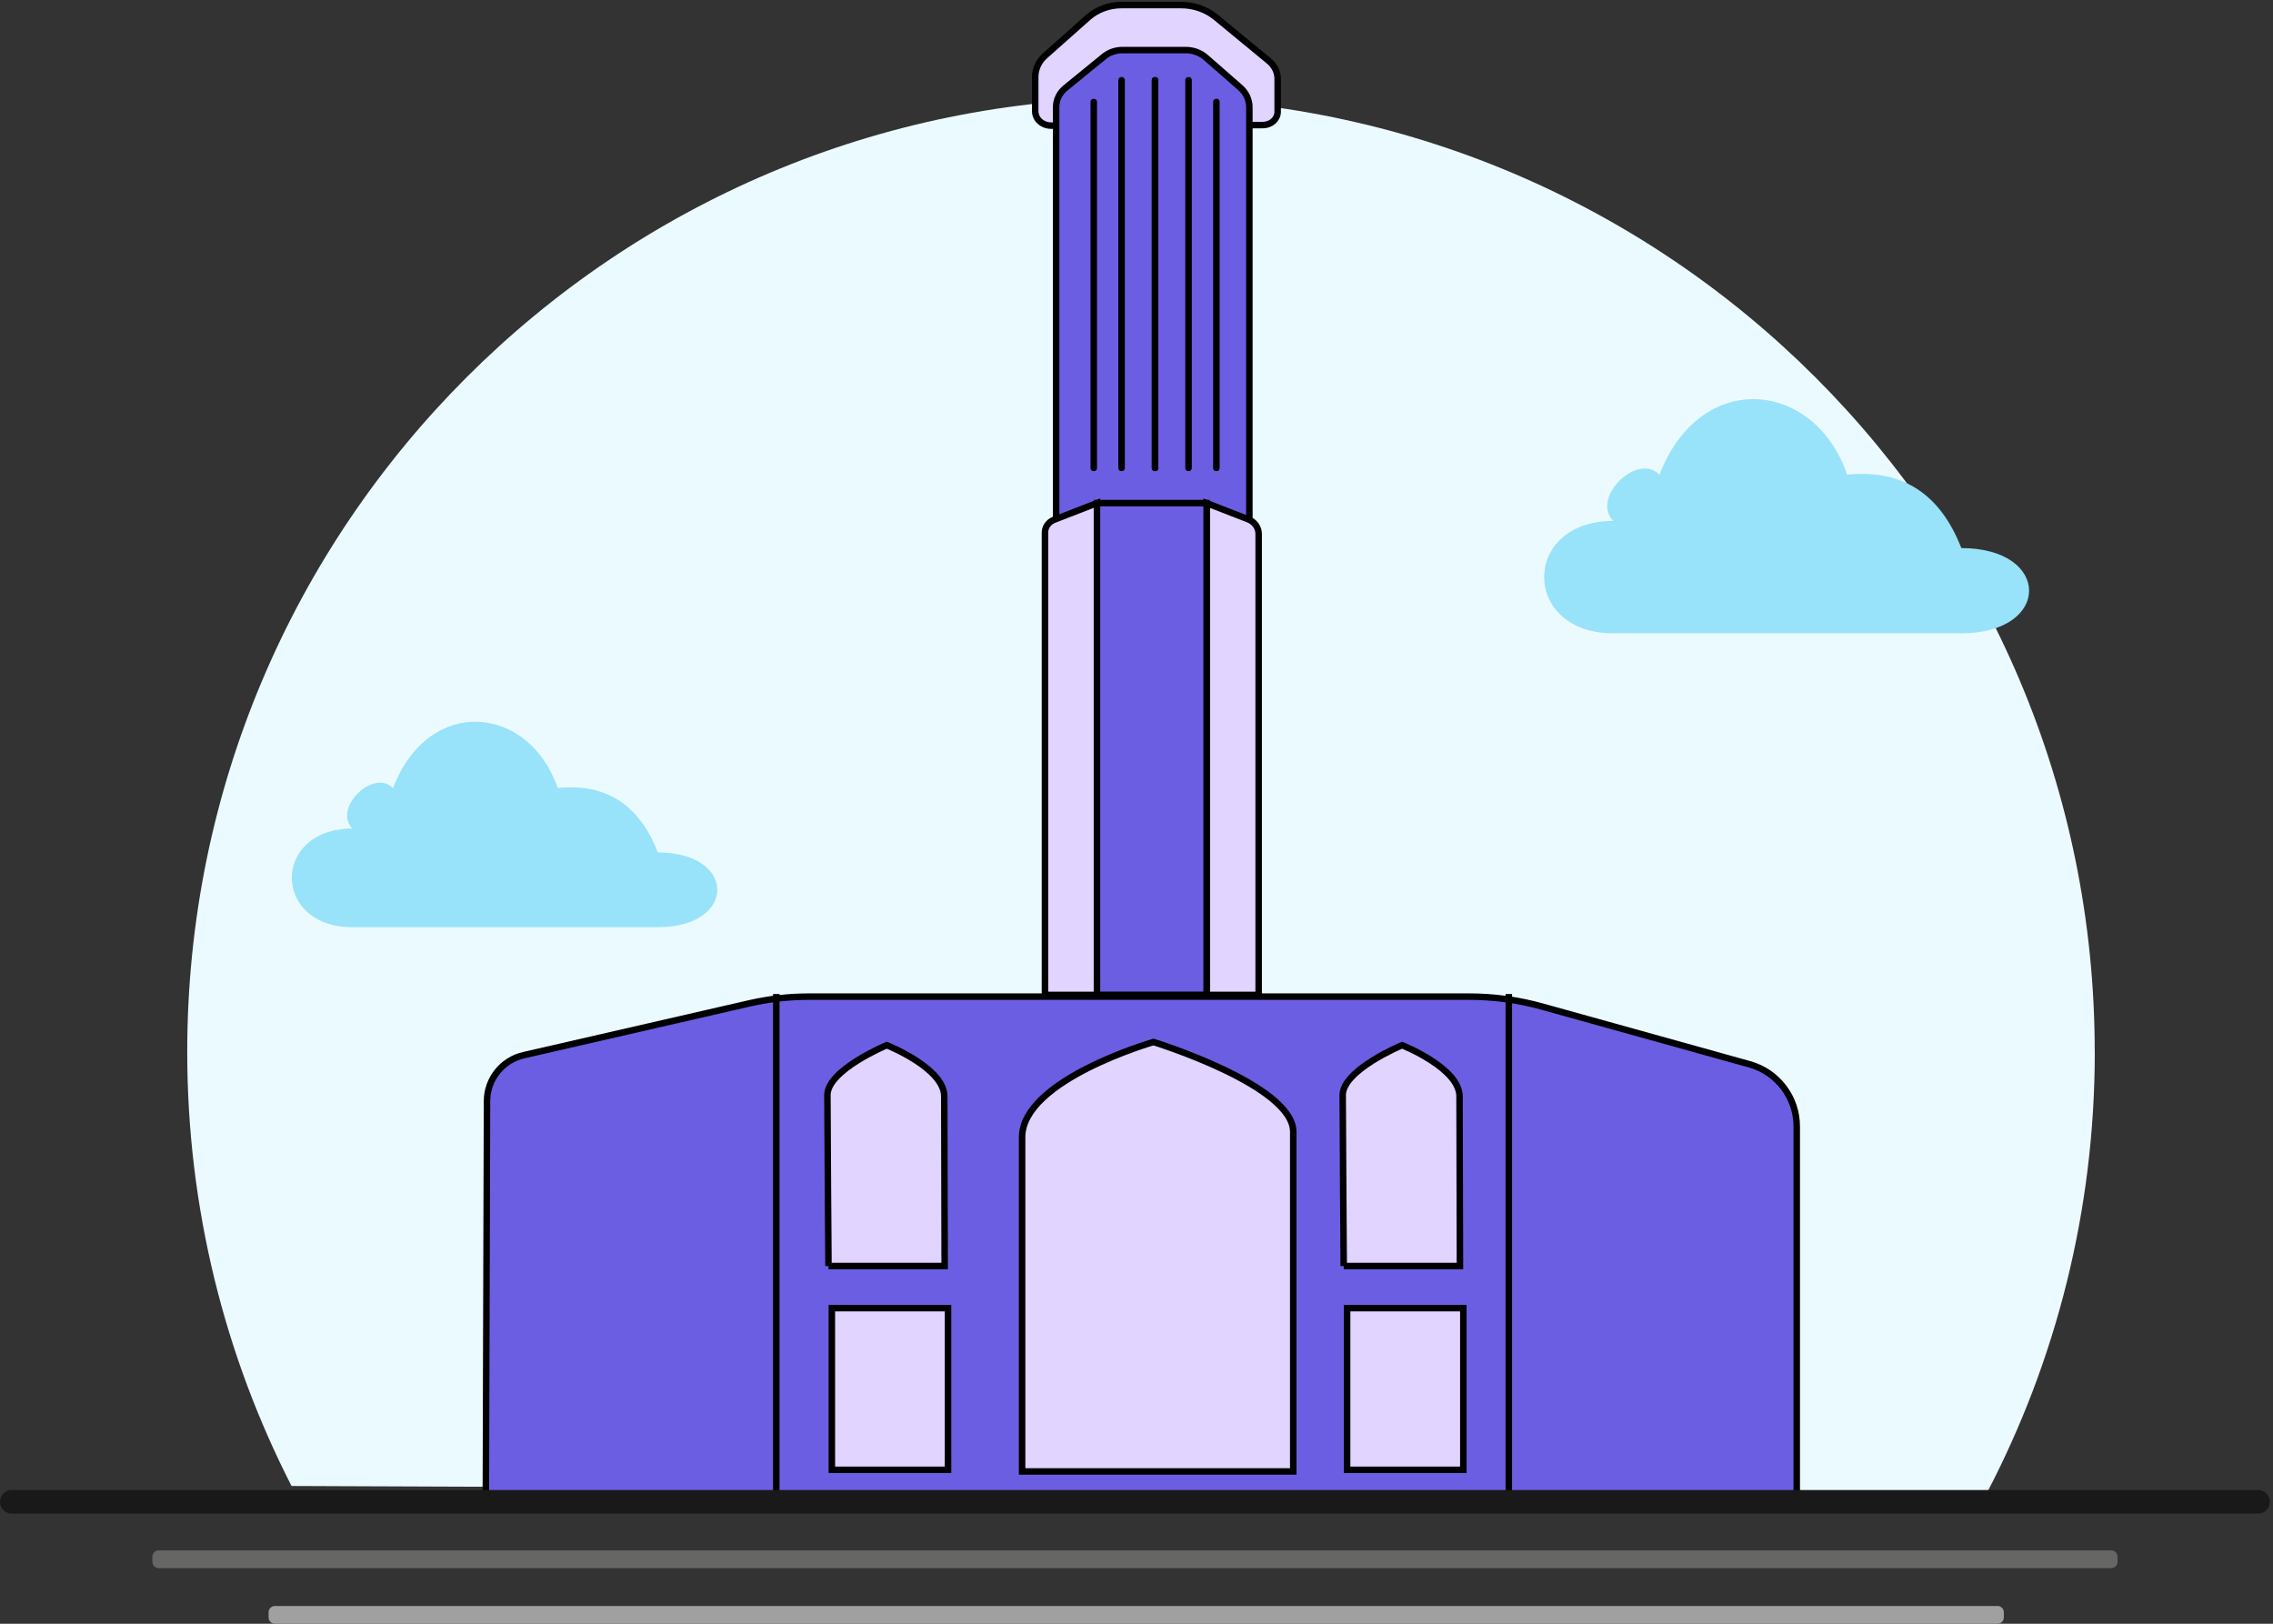 <svg width="70" height="50" viewBox="0 0 70 50" fill="none" xmlns="http://www.w3.org/2000/svg">
<rect x="0" y="0" width="70" height="50" fill="#333333" stroke="none"/>
<g clip-path="url(#clip0_619_2347)">
<path d="M64.512 32.389C64.512 37.288 63.312 41.906 61.192 45.966L8.978 45.758C6.925 41.747 5.766 37.203 5.766 32.388C5.766 16.166 18.916 3.015 35.138 3.015C51.36 3.015 64.51 16.166 64.51 32.388L64.512 32.389Z" fill="#EBFAFF"/>
<path d="M60.402 16.877C63.184 16.877 63.184 19.501 60.402 19.501H49.683C46.844 19.501 46.844 16.04 49.683 16.04C48.985 15.341 50.408 13.918 51.107 14.616C52.362 11.351 55.88 11.685 56.885 14.616C58.627 14.439 59.766 15.246 60.402 16.877Z" fill="#98E3F9"/>
<path d="M20.26 26.249C22.701 26.249 22.701 28.551 20.26 28.551H10.854C8.364 28.551 8.364 25.514 10.854 25.514C10.241 24.901 11.491 23.652 12.104 24.265C13.205 21.399 16.292 21.694 17.174 24.265C18.703 24.11 19.702 24.817 20.26 26.249Z" fill="#98E3F9"/>
<path d="M14.962 46.167H55.333V34.688C55.333 33.795 54.738 33.011 53.877 32.772L47.497 30.997C46.761 30.791 46.001 30.689 45.237 30.689H24.916C24.298 30.689 23.682 30.759 23.078 30.897L16.129 32.492C15.467 32.642 14.999 33.231 14.998 33.907L14.962 46.168V46.167Z" fill="#6C5EE2" stroke="black" stroke-width="0.2" stroke-miterlimit="10"/>
<path d="M39.827 45.311V34.853C39.827 33.414 35.523 32.087 35.523 32.087C35.523 32.087 31.477 33.249 31.477 35.02V45.311H39.827Z" fill="#E1D4FF" stroke="black" stroke-width="0.2" stroke-miterlimit="10"/>
<path d="M29.196 40.282H25.618V45.26H29.196V40.282Z" fill="#E1D4FF" stroke="black" stroke-width="0.2" stroke-miterlimit="10"/>
<path d="M25.514 38.984H29.092C29.092 38.984 29.08 34.634 29.08 33.76C29.08 32.886 27.309 32.185 27.309 32.185C27.309 32.185 25.481 32.945 25.481 33.723C25.481 34.501 25.514 38.986 25.514 38.986V38.984Z" fill="#E1D4FF" stroke="black" stroke-width="0.2" stroke-miterlimit="10"/>
<path d="M45.065 40.282H41.486V45.26H45.065V40.282Z" fill="#E1D4FF" stroke="black" stroke-width="0.2" stroke-miterlimit="10"/>
<path d="M41.382 38.984H44.961C44.961 38.984 44.948 34.634 44.948 33.76C44.948 32.886 43.178 32.185 43.178 32.185C43.178 32.185 41.35 32.945 41.35 33.723C41.35 34.501 41.382 38.986 41.382 38.986V38.984Z" fill="#E1D4FF" stroke="black" stroke-width="0.2" stroke-miterlimit="10"/>
<path d="M23.907 30.609V46.011" stroke="black" stroke-width="0.2" stroke-miterlimit="10"/>
<path d="M46.466 30.609V46.011" stroke="black" stroke-width="0.2" stroke-miterlimit="10"/>
<path d="M31.881 3.426V2.366C31.881 2.122 31.99 1.889 32.181 1.718L33.513 0.535C33.787 0.293 34.154 0.156 34.538 0.156H36.371C36.767 0.156 37.15 0.29 37.443 0.531L39.081 1.881C39.25 2.021 39.347 2.219 39.347 2.426V3.441C39.347 3.667 39.146 3.849 38.897 3.851L32.371 3.868C32.1 3.868 31.881 3.67 31.881 3.424V3.426Z" fill="#E1D4FF" stroke="black" stroke-width="0.2" stroke-miterlimit="10"/>
<path d="M38.193 2.695L37.133 1.769C36.967 1.624 36.745 1.542 36.514 1.542H34.57C34.358 1.542 34.156 1.612 33.999 1.741L32.815 2.706C32.63 2.857 32.525 3.071 32.525 3.295V16.424H38.476V3.3C38.476 3.071 38.373 2.853 38.193 2.695Z" fill="#6C5EE2" stroke="black" stroke-width="0.2" stroke-miterlimit="10"/>
<path d="M35.582 2.373H35.562C35.512 2.373 35.472 2.413 35.472 2.463V14.417C35.472 14.467 35.512 14.507 35.562 14.507H35.582C35.632 14.507 35.672 14.467 35.672 14.417V2.463C35.672 2.413 35.632 2.373 35.582 2.373Z" fill="black"/>
<path d="M36.612 2.373H36.592C36.542 2.373 36.502 2.413 36.502 2.463V14.417C36.502 14.467 36.542 14.507 36.592 14.507H36.612C36.662 14.507 36.703 14.467 36.703 14.417V2.463C36.703 2.413 36.662 2.373 36.612 2.373Z" fill="black"/>
<path d="M37.471 3.042H37.451C37.401 3.042 37.36 3.082 37.36 3.132V14.417C37.36 14.467 37.401 14.507 37.451 14.507H37.471C37.521 14.507 37.561 14.467 37.561 14.417V3.132C37.561 3.082 37.521 3.042 37.471 3.042Z" fill="black"/>
<path d="M35.56 14.507H35.581C35.63 14.507 35.671 14.467 35.671 14.417V2.463C35.671 2.413 35.63 2.373 35.581 2.373H35.56C35.511 2.373 35.47 2.413 35.47 2.463V14.417C35.47 14.467 35.511 14.507 35.56 14.507Z" fill="black"/>
<path d="M34.53 14.507H34.55C34.6 14.507 34.641 14.467 34.641 14.417V2.463C34.641 2.413 34.6 2.373 34.55 2.373H34.53C34.48 2.373 34.44 2.413 34.44 2.463V14.417C34.44 14.467 34.48 14.507 34.53 14.507Z" fill="black"/>
<path d="M33.674 14.507H33.694C33.744 14.507 33.784 14.467 33.784 14.417V3.132C33.784 3.082 33.744 3.042 33.694 3.042H33.674C33.624 3.042 33.584 3.082 33.584 3.132V14.417C33.584 14.467 33.624 14.507 33.674 14.507Z" fill="black"/>
<path d="M33.783 30.636H32.181V16.396C32.181 16.225 32.293 16.071 32.465 16.004L33.783 15.492V30.634V30.636Z" fill="#E1D4FF" stroke="black" stroke-width="0.2" stroke-miterlimit="10"/>
<path d="M37.159 30.636H38.762V16.438C38.762 16.242 38.633 16.065 38.435 15.988L37.161 15.494V30.636H37.159Z" fill="#E1D4FF" stroke="black" stroke-width="0.2" stroke-miterlimit="10"/>
<path d="M37.159 15.492H33.783V30.634H37.159V15.492Z" fill="#6C5EE2" stroke="black" stroke-width="0.2" stroke-miterlimit="10"/>
<path d="M69.542 45.882H0.362C0.162 45.882 0 46.046 0 46.246C0 46.447 0.162 46.609 0.362 46.609H69.542C69.742 46.609 69.904 46.445 69.904 46.245C69.904 46.045 69.742 45.882 69.542 45.882Z" fill="#191919"/>
<path d="M65.017 47.741H4.888C4.78 47.741 4.693 47.828 4.693 47.936V48.094C4.693 48.202 4.78 48.289 4.888 48.289H65.017C65.125 48.289 65.212 48.202 65.212 48.094V47.936C65.212 47.828 65.125 47.741 65.017 47.741Z" fill="#666665"/>
<path d="M61.517 49.453H8.466C8.359 49.453 8.271 49.54 8.271 49.647V49.806C8.271 49.913 8.359 50 8.466 50H61.517C61.624 50 61.711 49.913 61.711 49.806V49.647C61.711 49.54 61.624 49.453 61.517 49.453Z" fill="#A0A0A0"/>
</g>
<defs>
<clipPath id="clip0_619_2347">
<rect width="69.904" height="50" fill="white"/>
</clipPath>
</defs>
</svg>
